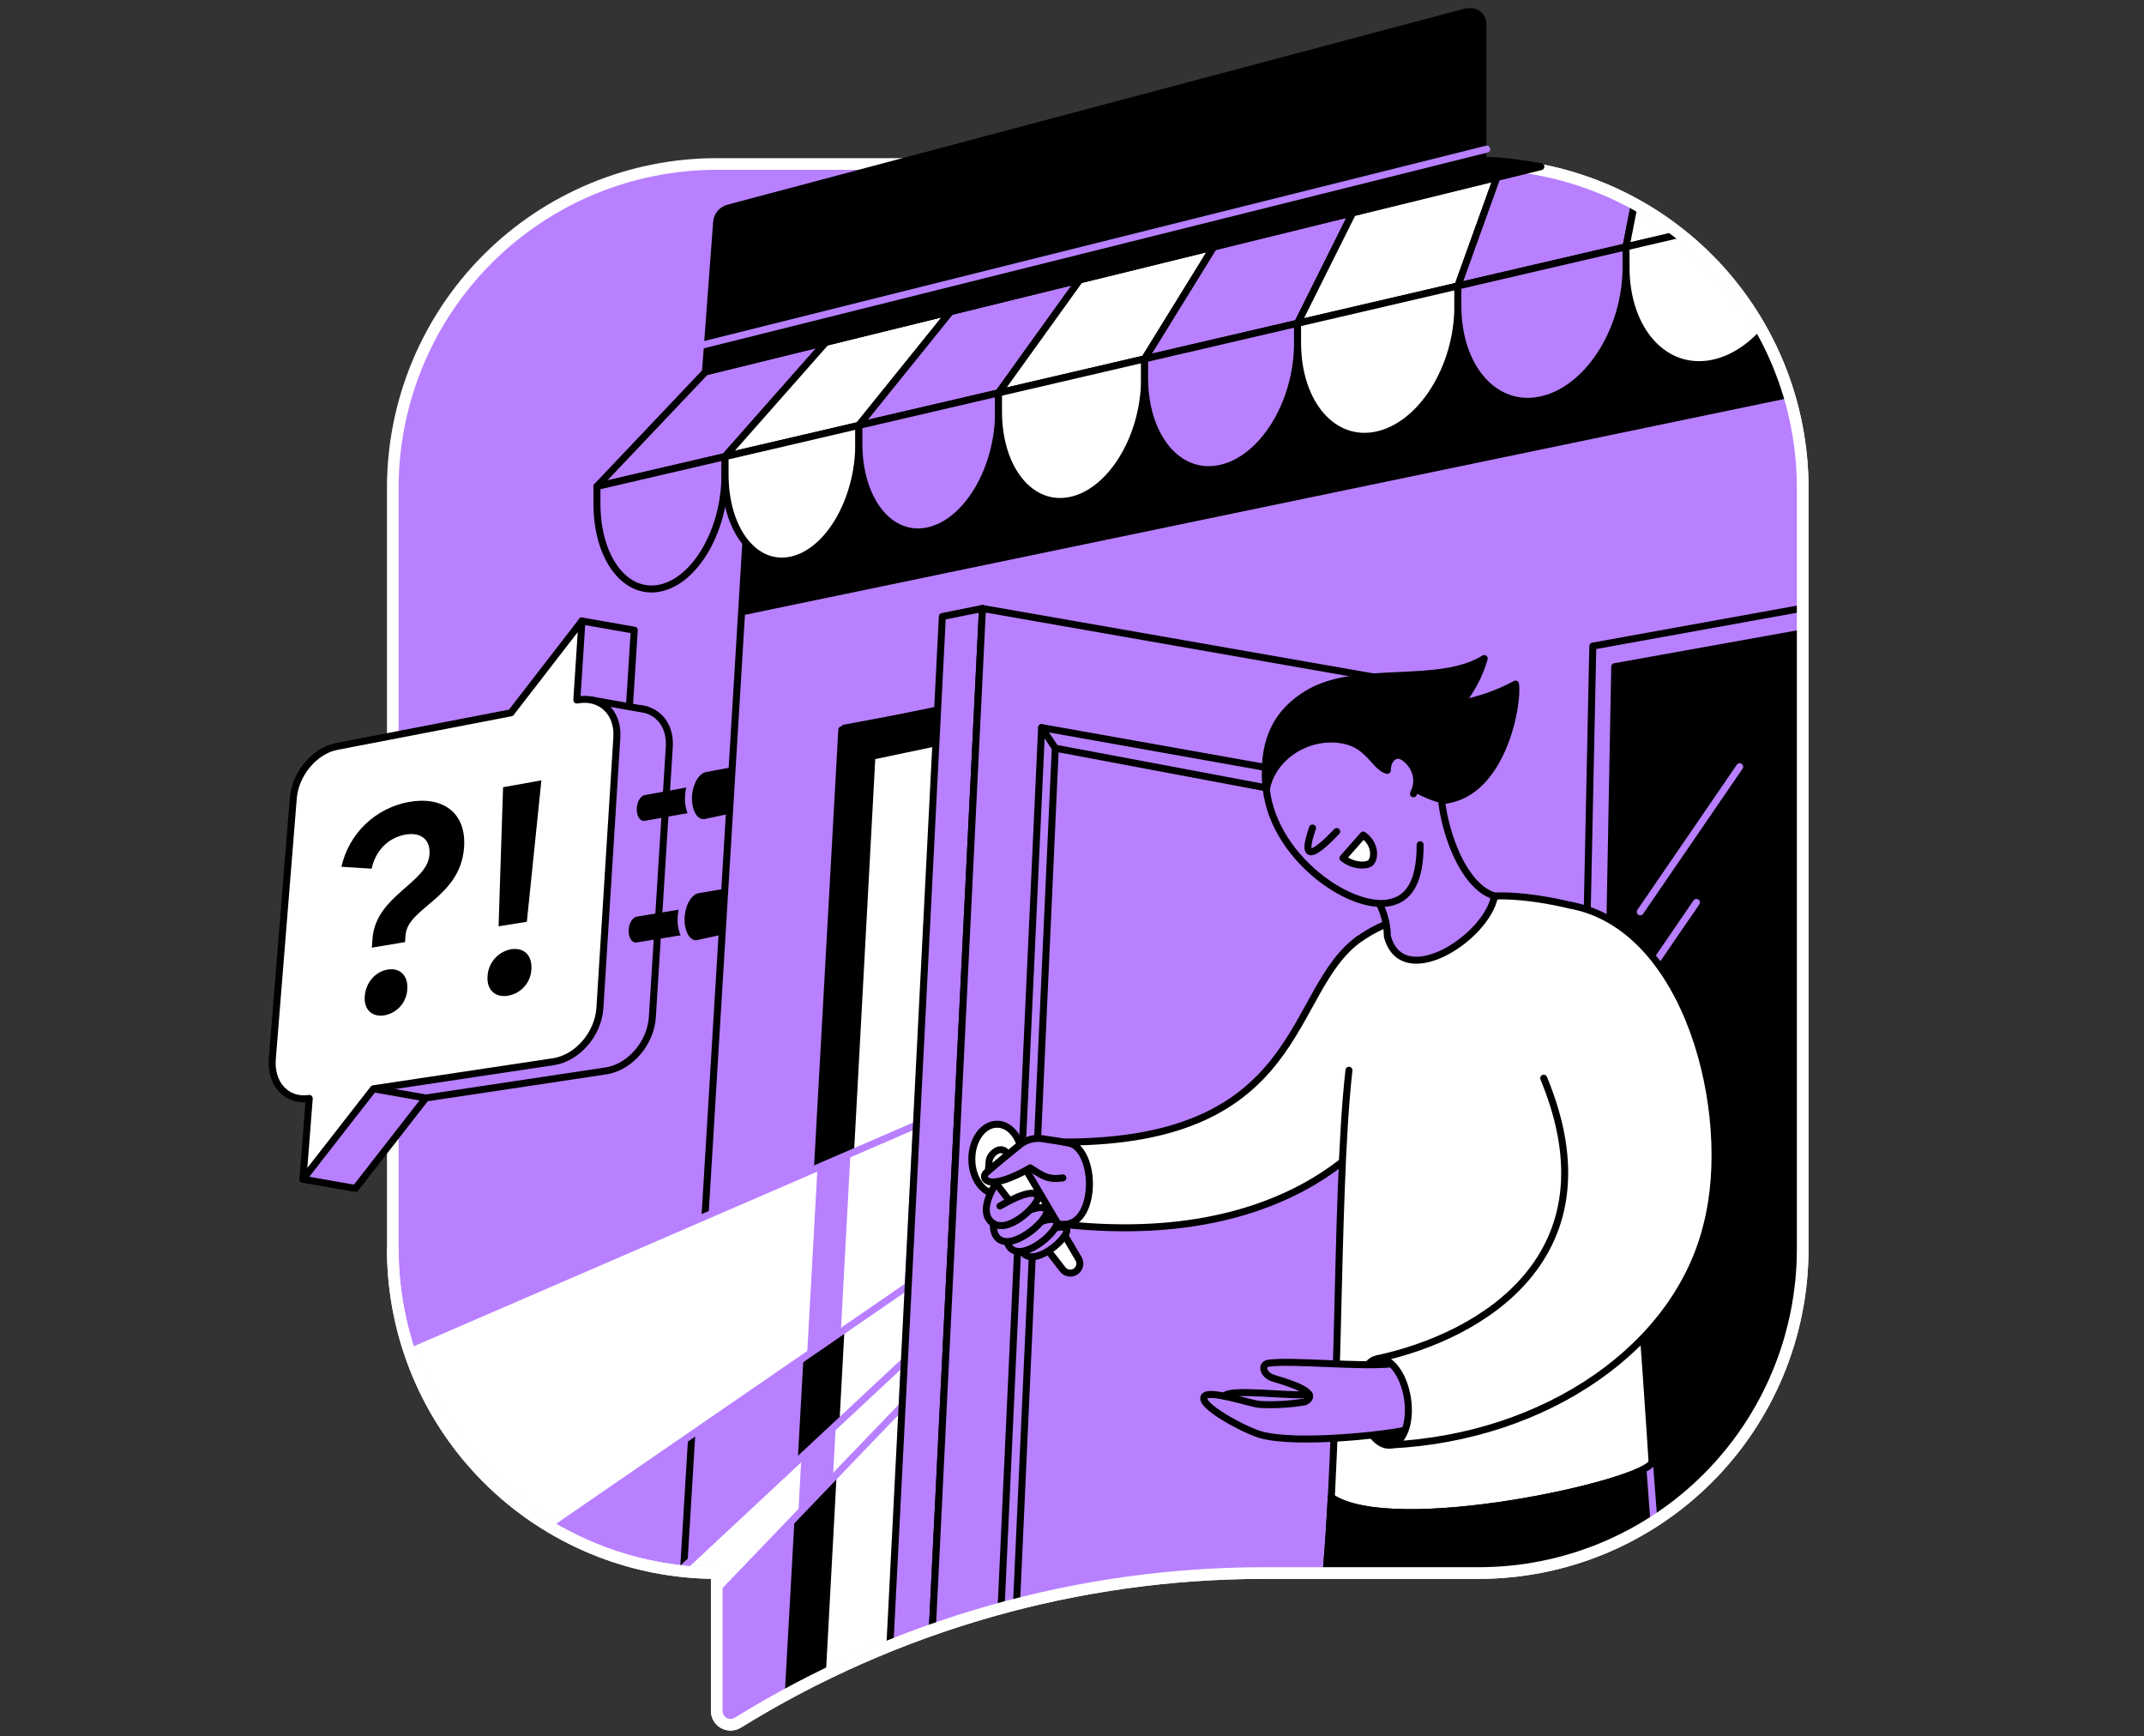 <svg width="368" height="298" viewBox="0 0 368 298" fill="none" xmlns="http://www.w3.org/2000/svg">
<rect x="0" y="0" width="368" height="298" fill="#333333" stroke="none"/>
<path d="M253.811 28.136V4.476C253.811 2.632 251.648 5.25 250.085 6.228C249.034 6.873 248.13 3.736 247.071 4.36C220.643 19.931 190.527 28.143 159.852 28.143H123.025C108.278 28.143 94.136 34.001 83.708 44.427C73.28 54.854 67.421 68.996 67.419 83.742V214.367C67.419 221.669 68.858 228.899 71.653 235.645C74.447 242.391 78.543 248.52 83.707 253.683C88.87 258.846 95 262.941 101.746 265.735C108.493 268.529 115.723 269.966 123.025 269.966V293.633C123.025 294.053 123.136 294.465 123.347 294.827C123.559 295.189 123.862 295.488 124.228 295.694C124.593 295.9 125.006 296.006 125.425 296C125.845 295.993 126.255 295.876 126.614 295.659C153.766 278.863 185.062 269.966 216.99 269.966H253.811C261.113 269.967 268.343 268.529 275.09 265.736C281.836 262.942 287.966 258.847 293.13 253.684C298.293 248.521 302.389 242.391 305.184 235.645C307.978 228.899 309.417 221.669 309.417 214.367V83.742C309.417 76.44 307.979 69.209 305.185 62.462C302.391 55.715 298.295 49.585 293.131 44.422C287.968 39.258 281.837 35.162 275.091 32.368C268.344 29.574 261.113 28.136 253.811 28.136" fill="#B880FF"/>
<path d="M253.811 28.136V4.476C253.811 2.632 251.648 5.25 250.085 6.228C249.034 6.873 248.13 3.736 247.071 4.36C220.643 19.931 190.527 28.143 159.852 28.143H123.025C108.278 28.143 94.136 34.001 83.708 44.427C73.28 54.854 67.421 68.996 67.419 83.742V214.367C67.419 221.669 68.858 228.899 71.653 235.645C74.447 242.391 78.543 248.52 83.707 253.683C88.87 258.846 95 262.941 101.746 265.735C108.493 268.529 115.723 269.966 123.025 269.966V293.633C123.025 294.053 123.136 294.465 123.347 294.827C123.559 295.189 123.862 295.488 124.228 295.694C124.593 295.9 125.006 296.006 125.425 296C125.845 295.993 126.255 295.876 126.614 295.659C153.766 278.863 185.062 269.966 216.99 269.966H253.811C261.113 269.967 268.343 268.529 275.09 265.736C281.836 262.942 287.966 258.847 293.13 253.684C298.293 248.521 302.389 242.391 305.184 235.645C307.978 228.899 309.417 221.669 309.417 214.367V83.742C309.417 76.44 307.979 69.209 305.185 62.462C302.391 55.715 298.295 49.585 293.131 44.422C287.968 39.258 281.837 35.162 275.091 32.368C268.344 29.574 261.113 28.136 253.811 28.136" stroke="white" stroke-width="2" stroke-linecap="round" stroke-linejoin="round"/>
<mask id="mask0_5143_903" style="mask-type:alpha" maskUnits="userSpaceOnUse" x="44" y="3" width="266" height="293">
<path d="M253.811 28.136V4.476C253.811 2.632 251.648 5.25 250.085 6.228C249.034 6.873 248.13 3.736 247.071 4.36C220.642 19.931 190.527 28.143 159.852 28.143H123.025C108.278 28.143 94.136 34.001 83.708 44.427C73.28 54.854 67.421 68.996 67.419 83.742L45.577 145.695L44 187.402L45.577 204.224L67.419 214.367C67.419 221.669 68.858 228.899 71.653 235.645C74.447 242.391 78.543 248.52 83.707 253.683C88.87 258.846 95 262.941 101.746 265.735C108.492 268.529 115.723 269.966 123.025 269.966V293.633C123.025 294.053 123.136 294.465 123.347 294.827C123.559 295.189 123.862 295.488 124.228 295.694C124.593 295.9 125.006 296.006 125.425 296C125.845 295.993 126.255 295.876 126.614 295.659C153.766 278.863 185.062 269.966 216.99 269.966H253.811C261.113 269.967 268.343 268.529 275.09 265.736C281.836 262.942 287.966 258.847 293.13 253.684C298.293 248.521 302.389 242.391 305.184 235.645C307.978 228.899 309.417 221.669 309.417 214.367V83.742C309.417 76.44 307.979 69.209 305.185 62.462C302.391 55.715 298.295 49.585 293.131 44.422C287.968 39.258 281.837 35.162 275.091 32.368C268.344 29.574 261.113 28.136 253.811 28.136Z" fill="#C4C4C4"/>
</mask>
<g mask="url(#mask0_5143_903)">
<path d="M108.028 121.73H108.003L108.869 108.156L99.876 106.572L97.349 111.1L94.461 123.535L94.71 124.299L66.777 129.693C62.978 130.425 59.645 134.403 59.309 138.591L55.734 183.315C55.573 185.316 56.102 187.034 57.087 188.253L55.706 190.219L52.005 202.374L61.002 203.958L73.093 188.439L103.994 183.792C108.109 183.171 111.704 179.025 111.971 174.546L114.88 128.158C115.153 123.819 112.076 120.948 108.028 121.73Z" fill="#B880FF"/>
<path d="M108.028 121.73H108.003L108.869 108.156L99.876 106.572L97.349 111.1L94.461 123.535L94.71 124.299L66.777 129.693C62.978 130.425 59.645 134.403 59.309 138.591L55.734 183.315C55.573 185.316 56.102 187.034 57.087 188.253L55.706 190.219L52.005 202.374L61.002 203.958L73.093 188.439L103.994 183.792C108.109 183.171 111.704 179.025 111.971 174.546L114.88 128.158C115.153 123.819 112.076 120.948 108.028 121.73Z" stroke="black" stroke-width="1.2" stroke-linecap="round" stroke-linejoin="round"/>
<path d="M110.667 140.869H110.688L127.766 137.792L126.866 133.495L110.67 136.45C110.026 136.569 109.451 137.4 109.318 138.476C109.167 139.702 109.668 140.778 110.397 140.883C110.478 140.894 110.561 140.894 110.642 140.883H110.667V140.869Z" fill="black"/>
<path d="M123.084 159.504L119.643 155.596L109.283 157.317C108.638 157.436 108.06 158.267 107.93 159.343C107.779 160.569 108.263 161.649 109.009 161.75C109.085 161.761 109.162 161.761 109.237 161.75L123.084 159.504Z" fill="black"/>
<path d="M128.569 139.779L126.302 130.807L121.044 131.901C119.699 132.139 118.493 133.877 118.216 136.127C117.904 138.682 118.917 140.929 120.47 141.143C120.656 141.174 120.847 141.174 121.034 141.143V141.143L128.569 139.779Z" fill="black"/>
<path d="M128.173 139.629L126.614 130.867L121.052 131.918C119.706 132.156 118.5 133.895 118.223 136.145C117.911 138.7 118.924 140.946 120.477 141.16C120.663 141.192 120.854 141.192 121.041 141.16L128.173 139.629Z" stroke="#B880FF" stroke-width="1.2" stroke-linecap="round" stroke-linejoin="round"/>
<path d="M119.769 161.926H119.797L131.149 159.413L129.351 151.085L119.762 152.701C118.42 152.946 117.217 154.685 116.958 156.928C116.646 159.486 117.659 161.733 119.212 161.947C119.398 161.976 119.589 161.976 119.776 161.947L119.769 161.926Z" fill="black" stroke="#B880FF" stroke-width="1.2" stroke-linecap="round" stroke-linejoin="round"/>
<path d="M64.096 186.855L73.093 188.439" stroke="black" stroke-width="1.2" stroke-linecap="round" stroke-linejoin="round"/>
<path d="M99.967 121.8L101.407 120.111L110.926 121.8L109.524 128.154" fill="#B880FF"/>
<path d="M101.407 120.111L110.926 121.8" stroke="black" stroke-width="1.2" stroke-linecap="round" stroke-linejoin="round"/>
<path d="M99.031 120.142H99.007L99.89 106.562L87.701 122.333L57.795 128.105C53.999 128.834 50.663 132.815 50.34 137L46.741 181.731C46.39 186.049 49.222 189.091 53.081 188.513L51.998 202.377L64.093 186.858L94.99 182.211C99.108 181.591 102.701 177.445 102.971 172.962L105.876 126.577C106.156 122.235 103.079 119.371 99.031 120.142Z" fill="white" stroke="black" stroke-width="1.2" stroke-linecap="round" stroke-linejoin="round"/>
<path d="M79.654 145.426C79.04 154.107 69.96 155.712 69.609 160.496L69.522 161.68L63.823 162.637L63.938 161.078C64.496 153.679 73.363 151.576 73.717 146.67C73.916 143.94 72.094 142.783 69.567 143.239C66.455 143.803 64.391 146.204 63.795 149.081L58.604 148.759C59.222 145.976 60.647 143.437 62.7 141.459C64.754 139.482 67.345 138.154 70.149 137.642C75.847 136.59 80.085 139.348 79.654 145.426ZM62.607 170.982C62.785 168.606 64.447 166.741 66.546 166.394C68.645 166.047 70.082 167.414 69.907 169.797C69.853 170.878 69.432 171.907 68.715 172.717C67.998 173.527 67.026 174.068 65.961 174.252C63.854 174.588 62.431 173.264 62.607 170.982Z" fill="black"/>
<path d="M83.68 167.569C83.729 166.452 84.153 165.385 84.884 164.54C85.615 163.694 86.61 163.12 87.707 162.911C89.919 162.56 91.363 163.934 91.212 166.352C91.16 167.458 90.73 168.512 89.994 169.338C89.257 170.164 88.26 170.712 87.168 170.891C84.998 171.241 83.523 169.882 83.68 167.569ZM92.926 133.923L90.431 158.193L85.576 158.975L86.348 135.104L92.926 133.923Z" fill="black"/>
<path d="M114.224 320.7L129.884 62.258L309.417 30.291L327.294 86.248L312.063 289.263L114.224 320.7Z" fill="#B880FF" stroke="black" stroke-width="1.2" stroke-linecap="round" stroke-linejoin="round"/>
<path d="M129.883 62.258L127.255 105.64L321.732 65.262L309.417 30.291L129.883 62.258Z" fill="black"/>
<path d="M236.9 308.932L133.812 317.588L144.488 125.242L201.124 113.501" fill="#B880FF"/>
<path d="M236.9 308.932L133.812 317.588L144.488 125.242L201.124 113.501" stroke="black" stroke-width="1.2" stroke-linecap="round" stroke-linejoin="round"/>
<path d="M133.812 317.588L188.09 327.43L183.253 117.205L144.533 124.422L133.812 317.588Z" fill="black"/>
<path d="M139.462 318.612L149.657 129.784L219.587 115.11L211.898 335.96" fill="white"/>
<path d="M139.462 318.612L149.657 129.784L219.587 115.11L211.898 335.96" stroke="black" stroke-width="1.2" stroke-linecap="round" stroke-linejoin="round"/>
<path d="M335.944 99.57L273.392 110.883L269.4 300.531L318.126 296.01L342.302 100.628L335.944 99.57Z" fill="#B880FF" stroke="black" stroke-width="1.2" stroke-linecap="round" stroke-linejoin="round"/>
<path d="M314.334 292.102L273.739 295.866L277.156 114.416L339.06 103.295L314.334 292.102Z" fill="black" stroke="black" stroke-width="1.2" stroke-linecap="round" stroke-linejoin="round"/>
<path d="M298.601 131.585L281.54 156.487" stroke="#B880FF" stroke-width="1.2" stroke-linecap="round" stroke-linejoin="round"/>
<path d="M291.178 154.871L281.54 168.939" stroke="#B880FF" stroke-width="1.2" stroke-linecap="round" stroke-linejoin="round"/>
<path d="M124.451 78.352L102.459 83.469L121.09 63.821L141.765 58.736L124.451 78.352Z" fill="#B880FF" stroke="black" stroke-width="1.2" stroke-linecap="round" stroke-linejoin="round"/>
<path d="M147.404 73.011L124.451 78.352L141.765 58.736L163.171 53.468L147.404 73.011Z" fill="white" stroke="black" stroke-width="1.2" stroke-linecap="round" stroke-linejoin="round"/>
<path d="M171.383 67.431L147.404 73.011L163.171 53.468L185.349 48.011L171.383 67.431Z" fill="#B880FF" stroke="black" stroke-width="1.2" stroke-linecap="round" stroke-linejoin="round"/>
<path d="M196.463 61.592L171.383 67.431L185.349 48.011L208.34 42.358L196.463 61.592Z" fill="white" stroke="black" stroke-width="1.2" stroke-linecap="round" stroke-linejoin="round"/>
<path d="M222.717 55.483L196.463 61.592L208.34 42.358L232.194 36.488L222.717 55.483Z" fill="#B880FF" stroke="black" stroke-width="1.2" stroke-linecap="round" stroke-linejoin="round"/>
<path d="M250.229 49.084L222.717 55.484L232.194 36.488L256.955 30.397L250.229 49.084Z" fill="white" stroke="black" stroke-width="1.2" stroke-linecap="round" stroke-linejoin="round"/>
<path d="M279.094 42.365L250.229 49.084L256.954 30.397L282.676 24.071L279.094 42.365Z" fill="#B880FF" stroke="black" stroke-width="1.2" stroke-linecap="round" stroke-linejoin="round"/>
<path d="M309.417 35.219L279.094 42.365L282.676 24.071L309.417 17.492V35.219Z" fill="white" stroke="black" stroke-width="1.2" stroke-linecap="round" stroke-linejoin="round"/>
<path d="M124.451 78.366L102.462 83.483V86.476C102.462 95.735 107.302 102.205 113.327 100.919C119.432 99.615 124.437 90.881 124.437 81.426L124.451 78.366Z" fill="#B880FF" stroke="black" stroke-width="1.2" stroke-linecap="round" stroke-linejoin="round"/>
<path d="M147.421 73.011L124.451 78.366V81.426C124.451 90.888 129.505 97.467 135.803 96.121C142.182 94.761 147.404 85.814 147.404 76.144L147.421 73.011Z" fill="white" stroke="black" stroke-width="1.2" stroke-linecap="round" stroke-linejoin="round"/>
<path d="M171.386 67.431L147.421 73.011V76.137C147.421 85.799 152.699 92.507 159.281 91.102C165.94 89.679 171.404 80.504 171.404 70.624L171.386 67.431Z" fill="#B880FF" stroke="black" stroke-width="1.2" stroke-linecap="round" stroke-linejoin="round"/>
<path d="M196.463 61.592L171.386 67.431V70.624C171.386 80.504 176.903 87.335 183.783 85.866C190.75 84.38 196.463 74.966 196.463 64.862V61.592Z" fill="white" stroke="black" stroke-width="1.2" stroke-linecap="round" stroke-linejoin="round"/>
<path d="M222.717 55.484L196.463 61.592V64.862C196.463 74.966 202.235 81.927 209.43 80.392C216.727 78.832 222.71 69.177 222.71 58.831L222.717 55.484Z" fill="#B880FF" stroke="black" stroke-width="1.2" stroke-linecap="round" stroke-linejoin="round"/>
<path d="M250.232 49.08L222.717 55.483V58.831C222.717 69.173 228.762 76.266 236.312 74.654C243.959 73.021 250.232 63.089 250.232 52.508V49.08Z" fill="white" stroke="black" stroke-width="1.2" stroke-linecap="round" stroke-linejoin="round"/>
<path d="M279.097 42.365L250.232 49.08V52.508C250.232 63.099 256.572 70.329 264.49 68.63C272.512 66.916 279.097 56.714 279.097 45.849V42.365Z" fill="#B880FF" stroke="black" stroke-width="1.2" stroke-linecap="round" stroke-linejoin="round"/>
<path d="M309.417 35.31L279.097 42.365V45.87C279.097 56.735 285.756 64.095 294.07 62.321C302.481 60.523 309.417 50.027 309.417 38.903V35.31Z" fill="white" stroke="black" stroke-width="1.2" stroke-linecap="round" stroke-linejoin="round"/>
<path d="M43.912 242.117L157.297 193.062L155.892 220.655L67.415 281.532L43.912 242.117Z" fill="white" stroke="#B880FF" stroke-width="1.2" stroke-linecap="round" stroke-linejoin="round"/>
<path d="M96.883 288.054L155.23 233.622L154.837 241.301L102.459 295.866L96.883 288.054Z" fill="white" stroke="#B880FF" stroke-width="1.2" stroke-linecap="round" stroke-linejoin="round"/>
<path d="M161.748 105.804L168.632 104.424L157.764 325.789L150.488 326.634L161.748 105.804Z" fill="#B880FF" stroke="black" stroke-width="1.2" stroke-linecap="round" stroke-linejoin="round"/>
<path d="M157.764 325.789L168.632 104.424L242.357 117.339L236.9 308.932L157.764 325.789Z" fill="#B880FF" stroke="black" stroke-width="1.2" stroke-linecap="round" stroke-linejoin="round"/>
<path d="M242.603 136.233L178.785 124.867L171.103 291.797" stroke="black" stroke-width="1.2" stroke-linecap="round" stroke-linejoin="round"/>
<path d="M218.798 135.486L181.13 128.403L173.728 291.797" stroke="black" stroke-width="1.2" stroke-linecap="round" stroke-linejoin="round"/>
<path d="M142.967 253.666L143.457 244.602L137.555 250.108L137.016 259.869L142.967 253.666Z" fill="#B880FF"/>
<path d="M138.526 232.602L144.323 228.617L145.977 197.961L140.314 200.408L138.526 232.602Z" fill="#B880FF"/>
<path d="M171.141 204.922C173.535 204.922 175.476 202.239 175.476 198.929C175.476 195.619 173.535 192.936 171.141 192.936C168.747 192.936 166.806 195.619 166.806 198.929C166.806 202.239 168.747 204.922 171.141 204.922Z" fill="white" stroke="black" stroke-width="1.2" stroke-linecap="round" stroke-linejoin="round"/>
<path d="M189.544 208.115L182.619 210.144H177.527C177.527 210.144 171.919 207.726 171.621 207.691C168.362 207.168 171.765 201.347 171.765 201.347L177.593 197.576L189.828 198.852L189.544 208.115Z" fill="#B880FF"/>
<path d="M185.069 215.934L174.506 198.038C174.506 198.038 172.792 197.842 172.753 197.811C172.638 197.66 172.49 197.536 172.321 197.449C172.152 197.361 171.966 197.313 171.775 197.306C170.952 197.306 169.76 198.312 169.76 199.454C169.76 199.977 169.581 201.322 169.592 201.336L182.346 217.784C182.59 218.141 182.965 218.386 183.39 218.468C183.814 218.55 184.254 218.462 184.613 218.222V218.222C184.794 218.102 184.949 217.948 185.07 217.768C185.191 217.588 185.275 217.385 185.318 217.173C185.36 216.96 185.36 216.741 185.317 216.528C185.274 216.316 185.19 216.113 185.069 215.934Z" fill="white" stroke="black" stroke-width="1.2" stroke-linecap="round" stroke-linejoin="round"/>
<path d="M175.403 210.47C174.944 212.446 174.779 214.745 176.16 215.464C178.634 216.75 183.667 212.061 183.061 210.95C182.71 210.326 181.214 210.249 176.927 212.737" fill="#B880FF"/>
<path d="M175.403 210.47C174.944 212.446 174.779 214.745 176.16 215.464C178.634 216.75 183.667 212.061 183.061 210.95C182.71 210.326 181.214 210.249 176.927 212.737" stroke="black" stroke-width="1.2" stroke-linecap="round" stroke-linejoin="round"/>
<path d="M173.083 209.148C172.585 211.286 172.41 213.768 173.899 214.542C176.577 215.944 182.009 210.866 181.354 209.667C180.986 208.994 179.36 208.924 174.73 211.598" fill="#B880FF"/>
<path d="M173.083 209.148C172.585 211.286 172.41 213.768 173.899 214.542C176.577 215.944 182.009 210.866 181.354 209.667C180.986 208.994 179.36 208.924 174.73 211.598" stroke="black" stroke-width="1.2" stroke-linecap="round" stroke-linejoin="round"/>
<path d="M170.85 207.105C170.324 209.369 170.149 212.012 171.716 212.821C174.551 214.297 180.309 208.928 179.615 207.655C179.226 206.955 177.513 206.87 172.606 209.702" fill="#B880FF"/>
<path d="M170.85 207.105C170.324 209.369 170.149 212.012 171.716 212.821C174.551 214.297 180.309 208.928 179.615 207.655C179.226 206.955 177.513 206.87 172.606 209.702" stroke="black" stroke-width="1.2" stroke-linecap="round" stroke-linejoin="round"/>
<path d="M170.507 203.835C168.972 206.555 168.709 209.093 170.741 210.102C173.608 211.504 178.504 206.411 178.15 205.378C177.888 204.61 176.528 204.147 171.625 206.983" fill="#B880FF"/>
<path d="M170.507 203.835C168.972 206.555 168.709 209.093 170.741 210.102C173.608 211.504 178.504 206.411 178.15 205.378C177.888 204.61 176.528 204.147 171.625 206.983" stroke="black" stroke-width="1.2" stroke-linecap="round" stroke-linejoin="round"/>
<path d="M188.3 197.264L182.619 196.002L178.939 195.424C178.261 195.32 177.568 195.358 176.905 195.534C176.242 195.71 175.622 196.021 175.084 196.447C173.156 197.975 170.409 200.253 169.245 201.301C169.1 201.431 169.007 201.61 168.983 201.803C168.96 201.996 169.006 202.191 169.116 202.353C170.419 204.126 176.507 200.678 176.826 200.425L183.618 202.083" fill="#B880FF"/>
<path d="M188.3 197.264L182.619 196.002L178.939 195.424C178.261 195.32 177.568 195.358 176.905 195.534C176.242 195.71 175.622 196.021 175.084 196.447C173.156 197.975 170.409 200.253 169.245 201.301C169.1 201.431 169.007 201.61 168.983 201.803C168.96 201.996 169.006 202.191 169.116 202.353C170.419 204.126 176.507 200.678 176.826 200.425C179.069 201.883 179.9 202.5 182.433 202.153" stroke="black" stroke-width="1.2" stroke-linecap="round" stroke-linejoin="round"/>
<path d="M233.259 161.169C220.87 170.029 224.22 197.152 182.619 196.002C184.876 196.002 186.702 199.156 186.702 203.071C186.702 206.986 184.876 210.144 182.619 210.144C224.802 215.772 239.045 189.911 239.045 189.911V169.794C237.12 166.915 235.191 164.04 233.259 161.169Z" fill="white"/>
<path d="M233.259 161.169C220.87 170.029 224.238 196.002 182.619 196.002C188.3 196.002 188.595 210.091 182.619 210.14C225.91 214.784 239.045 189.907 239.045 189.907" stroke="black" stroke-width="1.2" stroke-linecap="round" stroke-linejoin="round"/>
<path d="M182.619 210.14L181.62 210.091" stroke="black" stroke-width="1.2" stroke-linecap="round" stroke-linejoin="round"/>
<path d="M232.887 175.363C228.489 193.511 230.89 246.159 226.537 280.319C246.707 279.948 265.089 279.573 285.241 279.198C284.365 262.333 278.834 166.696 273.325 156.578C270.129 155.176 261.826 153.525 256.534 153.774C248.342 154.561 240.41 157.076 233.262 161.155C233.139 165.896 233.014 170.632 232.887 175.363Z" fill="white"/>
<path d="M231.535 183.68C228.987 206.383 230.35 250.434 226.541 280.319C246.71 279.948 265.093 279.573 285.245 279.198C284.369 262.333 278.838 166.696 273.329 156.578C270.132 155.176 261.83 153.525 256.538 153.774C252.258 154.191 246.935 155.449 240.92 157.499C237.843 158.551 235.793 159.36 233.003 161.355" stroke="black" stroke-width="1.2" stroke-linecap="round" stroke-linejoin="round"/>
<path d="M228.503 256.985C228.058 265.245 227.452 273.187 226.537 280.319C246.707 279.948 265.089 279.573 285.241 279.198C284.999 274.578 284.41 264.054 283.569 250.991C282.048 254.629 239.108 264.183 228.503 256.985Z" fill="black" stroke="black" stroke-width="1.2" stroke-linecap="round" stroke-linejoin="round"/>
<path d="M283.17 251.77L285.139 277.54" stroke="#B880FF" stroke-width="1.2" stroke-linecap="round" stroke-linejoin="round"/>
<path d="M238.696 247.996C240.915 247.653 242.202 244.063 241.571 239.977C240.94 235.891 238.63 232.857 236.411 233.199C234.192 233.542 232.904 237.132 233.536 241.218C234.167 245.304 236.477 248.339 238.696 247.996Z" fill="black" stroke="black" stroke-width="1.2" stroke-linecap="round" stroke-linejoin="round"/>
<path d="M238.814 234.064C233.557 234.621 221.89 233.429 217.919 233.93C217.763 233.929 217.609 233.96 217.466 234.02C217.322 234.08 217.193 234.169 217.085 234.281C216.625 234.884 217.113 236.103 218.634 236.555C221.616 237.435 226.81 239.075 223.975 240.586C221.439 241.01 218.864 241.161 216.296 241.034C214.565 240.922 207.741 238.462 206.735 239.633C205.501 241.143 213.745 245.489 216.408 246.232C222.675 247.984 238.334 246.155 241.183 245.447C242.234 244.834 260.424 239.352 261.486 238.739L238.814 234.064Z" fill="#B880FF"/>
<path d="M211.207 240.922L210.156 239.612C210.99 238.182 221.721 239.748 224.686 239.286C225.429 239.286 225.801 238.872 226.544 238.872L226.985 244.557L214.572 242.769L211.207 240.922Z" fill="#B880FF"/>
<path d="M238.814 234.064C233.557 234.621 221.89 233.429 217.919 233.93C217.763 233.929 217.609 233.96 217.466 234.02C217.322 234.08 217.193 234.169 217.085 234.281C216.625 234.884 217.113 236.103 218.634 236.555C221.616 237.435 226.81 239.075 223.975 240.586C221.439 241.01 218.864 241.161 216.296 241.034C214.565 240.922 207.741 238.462 206.735 239.633C205.501 241.143 213.745 245.489 216.408 246.232C222.675 247.984 238.334 246.155 241.183 245.447C242.234 244.834 260.424 239.352 261.486 238.739L238.814 234.064Z" stroke="black" stroke-width="1.2" stroke-linecap="round" stroke-linejoin="round"/>
<path d="M210.156 239.612C210.99 238.182 221.721 239.748 224.686 239.286" stroke="black" stroke-width="1.2" stroke-linecap="round" stroke-linejoin="round"/>
<path d="M269.344 155.319C269.344 155.319 266.147 160.373 265.439 160.489L264.966 185.022C277.583 215.45 254.385 229.304 236.42 233.17C238.639 232.819 240.948 235.862 241.579 239.948C242.21 244.035 240.924 247.623 238.705 247.967C265.394 246.646 287.999 231.144 293.029 209.997C297.837 191.001 289.692 158.866 269.344 155.319Z" fill="white"/>
<path d="M264.966 185.039C277.583 215.468 254.385 229.322 236.42 233.187C238.639 232.837 240.948 235.879 241.579 239.966C242.21 244.052 240.924 247.641 238.705 247.984C265.394 246.663 287.999 231.162 293.029 210.014C297.844 191.001 289.699 158.866 269.351 155.319" stroke="black" stroke-width="1.2" stroke-linecap="round" stroke-linejoin="round"/>
<path d="M247.471 133.849C246.545 137.705 249.784 151.723 256.53 153.788C255.209 160.979 240.651 170.306 238.124 160.668C238.124 156.21 235.376 152.652 234.57 151.268V132.283L247.471 133.849Z" fill="#B880FF"/>
<path d="M247.471 133.849C246.545 137.705 249.784 151.723 256.53 153.788C255.209 160.979 240.651 170.306 238.124 160.668C238.124 156.21 235.376 152.652 234.57 151.268" stroke="black" stroke-width="1.2" stroke-linecap="round" stroke-linejoin="round"/>
<path d="M243.756 144.973C243.756 151.247 241.923 154.468 238.061 154.993C230.536 156.013 215.911 144.942 217.334 131.694L219.464 126.787L227.049 124.488H235.46L239.368 128.168L245.193 130.313L243.756 144.973Z" fill="#B880FF"/>
<path d="M217.334 131.694C215.911 144.942 230.536 156.013 238.061 154.993C241.916 154.468 243.756 151.247 243.756 144.973" stroke="black" stroke-width="1.2" stroke-linecap="round" stroke-linejoin="round"/>
<path d="M254.757 113.017C247.047 117.857 233.052 113.988 224.616 118.94C219.359 122.035 216.422 126.969 217.347 135.514C218.399 129.721 224.753 125.82 230.732 127.057C235.039 127.947 236.021 131.694 238.116 132.205C239.743 133.779 244.698 136.706 247.93 137.35C257.88 136.232 260.659 120.854 260.123 117.405C257.172 119 253.992 120.127 250.695 120.745C252.562 118.473 253.943 115.843 254.753 113.017H254.757Z" fill="black" stroke="black" stroke-width="1.2" stroke-linecap="round" stroke-linejoin="round"/>
<path d="M237.885 133.292C237.885 130.345 239.448 129.304 240.482 129.717C241.853 130.264 244.281 132.928 242.606 136.233" fill="#B880FF"/>
<path d="M238.124 132.205C238.124 130.239 239.448 129.304 240.482 129.717C241.853 130.264 244.281 132.927 242.606 136.232" stroke="black" stroke-width="1.2" stroke-linecap="round" stroke-linejoin="round"/>
<path d="M283.569 250.991C282.048 254.629 239.108 264.183 228.503 256.985" stroke="black" stroke-width="1.2" stroke-linecap="round" stroke-linejoin="round"/>
<path d="M225.286 142.106C224.234 145.103 224.423 145.909 224.753 146.119C225.471 146.585 227.557 144.689 229.435 142.709" stroke="black" stroke-width="1.2" stroke-linecap="round" stroke-linejoin="round"/>
<path d="M230.504 147.259C232.215 148.703 234.749 148.703 235.323 147.995C236.122 147.01 235.944 144.686 233.985 143.312L230.504 147.259Z" fill="white" stroke="black" stroke-width="1.2" stroke-linecap="round" stroke-linejoin="round"/>
</g>
<path d="M178.785 124.867L181.13 128.403" stroke="black" stroke-width="1.2" stroke-linecap="round" stroke-linejoin="round"/>
<path d="M67.419 214.367C67.419 221.669 68.858 228.899 71.653 235.645C74.447 242.391 78.543 248.52 83.707 253.683C88.87 258.846 95 262.941 101.746 265.735C108.493 268.529 115.723 269.967 123.025 269.966V293.634C123.025 294.053 123.136 294.465 123.347 294.827C123.559 295.189 123.862 295.488 124.228 295.695C124.593 295.901 125.006 296.006 125.425 296C125.845 295.994 126.255 295.876 126.614 295.659C153.766 278.863 185.062 269.966 216.99 269.966H253.811C261.113 269.967 268.343 268.53 275.09 265.736C281.836 262.942 287.966 258.847 293.13 253.684C298.293 248.521 302.389 242.392 305.184 235.646C307.978 228.9 309.417 221.669 309.417 214.367V83.742C309.417 76.44 307.979 69.209 305.185 62.462C302.391 55.716 298.295 49.585 293.131 44.422C287.968 39.258 281.837 35.162 275.091 32.368C268.344 29.574 261.113 28.136 253.811 28.136" stroke="white" stroke-width="2" stroke-linecap="round" stroke-linejoin="round"/>
<path d="M253.811 28.136V4.476C253.811 2.632 251.648 5.25 250.085 6.228C249.034 6.873 248.13 3.736 247.071 4.36C220.643 19.931 190.527 28.143 159.852 28.143H123.025C108.278 28.143 94.136 34.001 83.708 44.427C73.28 54.854 67.421 68.996 67.419 83.742" stroke="white" stroke-width="1.2" stroke-linecap="round" stroke-linejoin="round"/>
<path d="M254.536 27.512V4.164C254.538 3.647 254.368 3.144 254.053 2.734C253.499 2.089 252.531 1.858 251.463 2.085L250.979 2.215L125.015 35.706C124.464 35.853 123.973 36.168 123.611 36.608C123.249 37.048 123.034 37.591 122.997 38.16L121.09 63.811L264.479 28.599C261.444 28.091 257.711 27.512 254.536 27.512Z" fill="black" stroke="black" stroke-width="1.2" stroke-linecap="round" stroke-linejoin="round"/>
<path d="M120.677 59.195L255.192 25.592" stroke="#B880FF" stroke-width="1.2" stroke-linecap="round" stroke-linejoin="round"/>
</svg>
